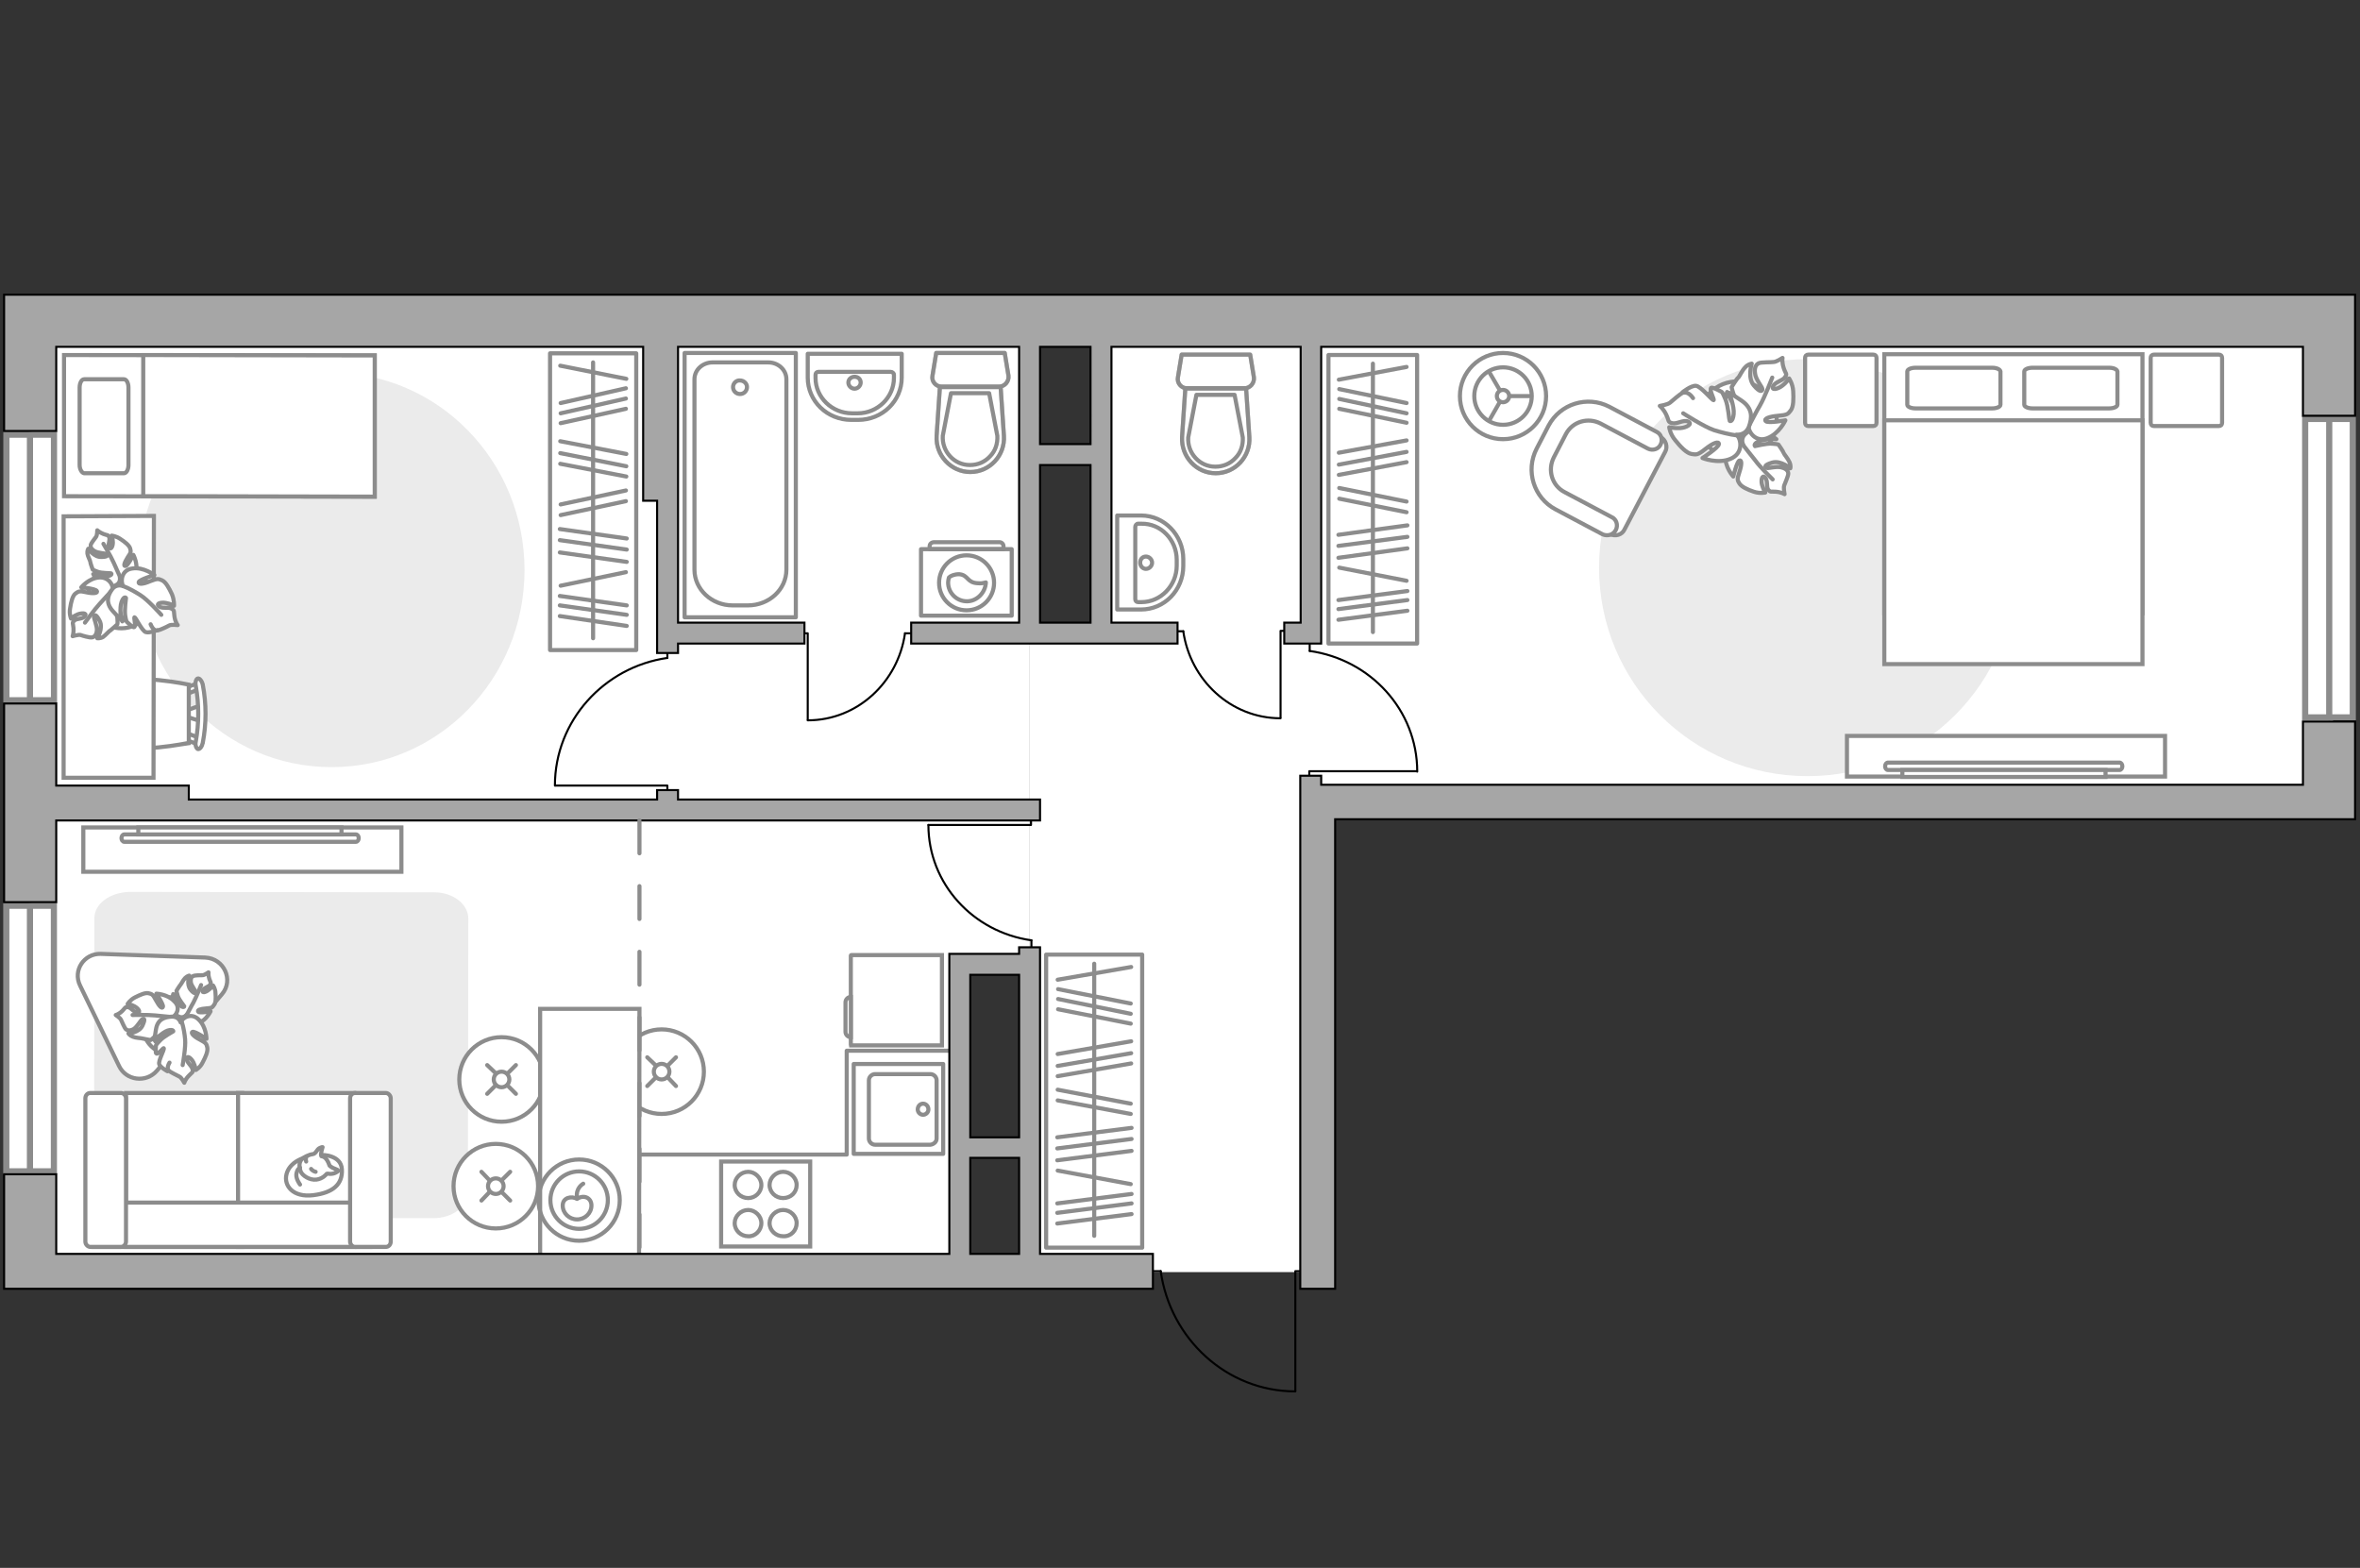 <?xml version="1.0" encoding="utf-8"?>
<!-- Generator: Adobe Illustrator 28.0.0, SVG Export Plug-In . SVG Version: 6.00 Build 0)  -->
<svg version="1.1" xmlns="http://www.w3.org/2000/svg" xmlns:xlink="http://www.w3.org/1999/xlink" x="0px" y="0px"
	 viewBox="0 0 575 382" style="enable-background:new 0 0 575 382;" xml:space="preserve">
<rect x="0" y="0" width="575" height="382" fill="#333333" stroke="none"/>
<style type="text/css">
	.st0{fill:#FFFFFF;}
	.st1{fill:#FFFFFF;stroke:#8C8C8C;stroke-width:1.5;stroke-linecap:round;stroke-miterlimit:10;}
	.st2{fill:#EBEBEB;}
	.st3{fill:none;stroke:#8C8C8C;stroke-linecap:round;stroke-linejoin:round;stroke-miterlimit:10;}
	.st4{fill:none;stroke:#000000;stroke-width:0.5;stroke-linecap:round;stroke-linejoin:round;stroke-miterlimit:10;}
	.st5{fill:#FFFFFF;stroke:#8C8C8C;stroke-linecap:round;stroke-miterlimit:10;}
	.st6{fill:#FFFFFF;stroke:#8C8C8C;stroke-miterlimit:10;}
	.st7{fill:#FFFFFF;stroke:#8C8C8C;stroke-linecap:round;stroke-linejoin:round;stroke-miterlimit:10;}
	.st8{fill:#A6A6A6;stroke:#000000;stroke-width:0.5;stroke-miterlimit:10;}
	.st9{opacity:0.5;}
	
		.st10{fill-rule:evenodd;clip-rule:evenodd;fill:none;stroke:#8C8C8C;stroke-linecap:round;stroke-linejoin:round;stroke-miterlimit:10;}
	.st11{fill:none;stroke:#8C8C8C;stroke-linecap:round;stroke-linejoin:round;stroke-miterlimit:10;stroke-dasharray:8;}
</style>
<g id="bg_1_">
	
		<rect x="5" y="80.7" transform="matrix(-5.706690e-09 1 -1 -5.706690e-09 314.5 73.329)" class="st0" width="231.1" height="226.5"/>
	
		<rect x="160.6" y="144.7" transform="matrix(-5.706696e-09 1 -1 -5.706696e-09 395.58 -81.422)" class="st0" width="155.7" height="24.7"/>
	
		<rect x="360" y="-13.6" transform="matrix(-5.706671e-09 1 -1 -5.706671e-09 554.839 -281.842)" class="st0" width="116.6" height="300.3"/>
	
		<rect x="208.1" y="197" transform="matrix(-5.706696e-09 1 -1 -5.706696e-09 518.021 -53.863)" class="st0" width="155.7" height="70.2"/>
</g>
<g id="windows_1_">
	<g>
		
			<rect x="531.1" y="132.7" transform="matrix(1.228210e-09 1 -1 1.228210e-09 705.94 -429.023)" class="st1" width="72.7" height="11.6"/>
		<line class="st1" x1="567.5" y1="102.1" x2="567.5" y2="174.8"/>
	</g>
	<g>
		
			<rect x="-25" y="247.2" transform="matrix(2.081766e-09 1 -1 2.081766e-09 260.333 245.684)" class="st1" width="64.7" height="11.6"/>
		<line class="st1" x1="7.3" y1="220.7" x2="7.3" y2="285.4"/>
	</g>
	<g>
		
			<rect x="-25" y="132.4" transform="matrix(2.081766e-09 1 -1 2.081766e-09 145.555 130.906)" class="st1" width="64.7" height="11.6"/>
		<line class="st1" x1="7.3" y1="105.9" x2="7.3" y2="170.6"/>
	</g>
</g>
<g id="furniture_1_">
	<path id="Vector_84_00000170269987215455254310000011709333757207031954_" class="st2" d="M23,223.7l-0.1,66.6
		c0,3.5,3.7,6.4,8.3,6.4l74.4,0.1c4.7,0,8.4-2.9,8.4-6.4l0.1-66.6c0-3.5-3.7-6.4-8.3-6.4l-74.4-0.1C26.7,217.5,23,220.2,23,223.7z"
		/>
	<g>
		
			<rect x="299.3" y="110.8" transform="matrix(5.308385e-09 -1 1 5.308385e-09 212.873 456.09)" class="st3" width="70.3" height="21.6"/>
		<line class="st3" x1="326.1" y1="135.9" x2="342.9" y2="133.6"/>
		<line class="st3" x1="326.1" y1="146.2" x2="342.9" y2="144"/>
		<line class="st3" x1="326.1" y1="148.4" x2="342.9" y2="146.2"/>
		<line class="st3" x1="326.1" y1="151" x2="342.9" y2="148.8"/>
		<line class="st3" x1="326.1" y1="133" x2="342.9" y2="130.8"/>
		<line class="st3" x1="326.3" y1="99.6" x2="342.7" y2="103"/>
		<line class="st3" x1="326.3" y1="97.2" x2="342.7" y2="100.7"/>
		<line class="st3" x1="326.3" y1="94.8" x2="342.7" y2="98.2"/>
		<line class="st3" x1="326.1" y1="130.3" x2="342.9" y2="128"/>
		<line class="st3" x1="326.3" y1="121.5" x2="342.7" y2="124.8"/>
		<line class="st3" x1="326.3" y1="138.3" x2="342.7" y2="141.5"/>
		<line class="st3" x1="326.3" y1="118.9" x2="342.7" y2="122.2"/>
		<line class="st3" x1="326.2" y1="115.7" x2="342.7" y2="112.6"/>
		<line class="st3" x1="326.2" y1="110.3" x2="342.7" y2="107.3"/>
		<line class="st3" x1="326.2" y1="92.5" x2="342.7" y2="89.4"/>
		<line class="st3" x1="326.2" y1="113.2" x2="342.7" y2="110.1"/>
		<line class="st3" x1="334.5" y1="154" x2="334.5" y2="88.6"/>
	</g>
	<g>
		
			<rect x="230.9" y="256.5" transform="matrix(5.655362e-09 -1 1 5.655362e-09 -1.614 534.88)" class="st3" width="71.4" height="23.4"/>
		<line class="st3" x1="257.6" y1="282.7" x2="275.7" y2="280.4"/>
		<line class="st3" x1="257.6" y1="293.2" x2="275.7" y2="290.9"/>
		<line class="st3" x1="257.6" y1="295.5" x2="275.7" y2="293.2"/>
		<line class="st3" x1="257.6" y1="298.1" x2="275.7" y2="295.8"/>
		<line class="st3" x1="257.6" y1="279.8" x2="275.7" y2="277.5"/>
		<line class="st3" x1="257.8" y1="245.9" x2="275.5" y2="249.4"/>
		<line class="st3" x1="257.8" y1="243.4" x2="275.5" y2="247"/>
		<line class="st3" x1="257.8" y1="241" x2="275.5" y2="244.5"/>
		<line class="st3" x1="257.6" y1="277.1" x2="275.7" y2="274.8"/>
		<line class="st3" x1="257.7" y1="268.1" x2="275.5" y2="271.4"/>
		<line class="st3" x1="257.7" y1="285.2" x2="275.5" y2="288.5"/>
		<line class="st3" x1="257.7" y1="265.5" x2="275.5" y2="268.9"/>
		<line class="st3" x1="257.7" y1="262.2" x2="275.6" y2="259.1"/>
		<line class="st3" x1="257.7" y1="256.8" x2="275.6" y2="253.7"/>
		<line class="st3" x1="257.7" y1="238.7" x2="275.6" y2="235.6"/>
		<line class="st3" x1="257.7" y1="259.7" x2="275.6" y2="256.6"/>
		<line class="st3" x1="266.6" y1="301.1" x2="266.6" y2="234.8"/>
	</g>
	<g id="Group_34_00000129187936845372693460000001966848651566281916_">
		<path id="Vector_158_00000102514723524528214940000016607649303998693515_" class="st4" d="M135.3,191.4h27.3v1.2"/>
		<path id="Vector_159_00000043438262905967738420000005850100452409614494_" class="st4" d="M162.6,158.4v1.9"/>
		<path id="Vector_160_00000013877693392086928460000018258172548805648774_" class="st4" d="M162.6,160.3
			c-15.4,2.2-27.4,15.3-27.4,31.1"/>
	</g>
	<g id="Group_34_00000130636780586573742870000014579229598512048559_">
		<path id="Vector_158_00000132779926798591575710000007095292111932922030_" class="st4" d="M226.2,201l25,0v-1.1"/>
		<path id="Vector_159_00000143580630130895254350000012401942759260053409_" class="st4" d="M251.3,230.8v-1.7"/>
		<path id="Vector_160_00000096024584993187934340000003461933381983481747_" class="st4" d="M251.3,229.1
			c-14.2-2-25.1-13.8-25.1-28.1"/>
	</g>
	<g id="Group_34_00000164516128473122437190000006652972641453614979_">
		<path id="Vector_158_00000029015702264189038460000017904311774844433078_" class="st4" d="M345.2,187.9l-26.2,0v1.1"/>
		<path id="Vector_159_00000096752254721803215270000014698425377197937075_" class="st4" d="M319.1,156.8v1.8"/>
		<path id="Vector_160_00000010289289059879700550000009864798735997554343_" class="st4" d="M319.1,158.6
			c14.8,2.1,26.2,14.4,26.2,29.4"/>
	</g>
	<g id="Group_34_00000075872894551103004010000007910841908787198634_">
		<path id="Vector_158_00000014606657516562867760000018266988677114947492_" class="st4" d="M312,174.8v-21.1h0.9"/>
		<path id="Vector_159_00000064347176427769520110000012942344464046842274_" class="st4" d="M286.9,153.8h1.4"/>
		<path id="Vector_160_00000090273556876582485900000007731430524626419644_" class="st4" d="M288.3,153.8
			c1.7,11.9,11.6,21.2,23.7,21.2"/>
	</g>
	<g id="Group_34_00000076584039598490634560000016026615706394879913_">
		<path id="Vector_158_00000118374993242937209700000001278296151344880559_" class="st4" d="M196.8,175.4v-21.1h-0.9"/>
		<path id="Vector_159_00000157279573302041258680000006749996524142218645_" class="st4" d="M221.9,154.3h-1.4"/>
		<path id="Vector_160_00000029005598956722548580000003369479420873745048_" class="st4" d="M220.5,154.3
			c-1.7,11.9-11.6,21.2-23.7,21.2"/>
	</g>
	<g>
		<circle class="st5" cx="120.8" cy="289" r="10.3"/>
		<line class="st5" x1="117.3" y1="285.5" x2="119.3" y2="287.6"/>
		<circle class="st5" cx="120.8" cy="289" r="1.9"/>
		<line class="st5" x1="122.2" y1="290.4" x2="124.3" y2="292.5"/>
		<line class="st5" x1="124.3" y1="285.5" x2="122.2" y2="287.6"/>
		<line class="st5" x1="119.3" y1="290.4" x2="117.3" y2="292.5"/>
	</g>
	<g>
		<circle class="st5" cx="122.2" cy="263" r="10.3"/>
		<line class="st5" x1="118.7" y1="259.5" x2="120.8" y2="261.5"/>
		<circle class="st5" cx="122.2" cy="263" r="1.9"/>
		<line class="st5" x1="123.6" y1="264.4" x2="125.7" y2="266.5"/>
		<line class="st5" x1="125.7" y1="259.5" x2="123.7" y2="261.5"/>
		<line class="st5" x1="120.8" y1="264.4" x2="118.7" y2="266.5"/>
	</g>
	<g>
		<circle class="st5" cx="161.2" cy="261.1" r="10.3"/>
		<line class="st5" x1="157.7" y1="257.6" x2="159.8" y2="259.6"/>
		<circle class="st5" cx="161.2" cy="261.1" r="1.9"/>
		<line class="st5" x1="162.7" y1="262.5" x2="164.7" y2="264.6"/>
		<line class="st5" x1="164.7" y1="257.6" x2="162.7" y2="259.6"/>
		<line class="st5" x1="159.8" y1="262.5" x2="157.7" y2="264.6"/>
	</g>
	<g>
		<path id="Vector_55_00000046337645493222806220000006194933264525247636_" class="st6" d="M30.7,303.8H59l0-37.5H30.7V303.8z"/>
		<path id="Vector_56_00000038386668797555821850000014667179662279174812_" class="st6" d="M58,303.8h28.3v-37.5H58V303.8z"/>
		<path id="Vector_57_00000023240172594537728880000008508977688195442340_" class="st6" d="M25.7,293l-2.7,10.8h67.2V293H25.7z"/>
		<path id="Vector_58_00000002377192358241983300000001152413562682960565_" class="st6" d="M30.7,302.5v-34.9
			c0-0.7-0.6-1.3-1.2-1.3H22c-0.7,0-1.2,0.6-1.2,1.3v34.9c0,0.7,0.6,1.3,1.2,1.3h7.5C30.1,303.8,30.7,303.2,30.7,302.5z"/>
		<path id="Vector_59_00000158012996992302838330000018430323683296265376_" class="st6" d="M95.2,302.5l0-34.9
			c0-0.7-0.6-1.3-1.2-1.3h-7.5c-0.7,0-1.2,0.6-1.2,1.3v34.9c0,0.7,0.6,1.3,1.2,1.3H94C94.7,303.8,95.2,303.2,95.2,302.5z"/>
		<g>
			<path class="st7" d="M78.4,281.4c0,0,4.7-0.1,4.9,3.5c0.2,3.6-2.1,5.7-7,6.3c-4.9,0.6-7.2-2.3-6.5-5.1
				C70.5,283.3,73.7,281.5,78.4,281.4z"/>
			<path class="st7" d="M80.3,284c0,0,0.5,0.5,1.4,0.8c0.9,0.3,0.7,0.5,0.7,0.5s-0.8,0.8-2.1,0.7c-0.7-0.1-0.7,0-0.7,0
				s-0.9,1.2-2.5,1.4c-1.7,0.2-3.4-1-3.8-1.9c-0.4-0.9-0.5-2.2,0.1-2.9c0.6-0.7,1.9-1.3,2.8-1.4c0.8-0.1,1-1.2,1.7-1.5
				s0.7-0.2,0.7-0.2s-0.6,1.8-0.3,2.2C78.5,281.8,79.5,281.6,80.3,284z"/>
			<path class="st7" d="M75.8,284.8c0,0,0.3,0.5,1.1,0.7"/>
			<path class="st7" d="M74.6,283c0,0-0.2-0.6,0-1"/>
			<path class="st3" d="M73.1,284.5c0,0-0.7,0.2-0.9,1.6c-0.1,1.2,0.9,2.5,0.9,2.5"/>
		</g>
	</g>
	<g>
		<circle class="st6" cx="366.2" cy="96.5" r="10.5"/>
		<circle class="st6" cx="366.2" cy="96.5" r="7"/>
		<circle class="st6" cx="366.2" cy="96.5" r="1.5"/>
		<path class="st6" d="M366.2,96.5"/>
		<line class="st6" x1="367.7" y1="96.5" x2="373.3" y2="96.5"/>
		<line class="st6" x1="365.5" y1="97.8" x2="362.7" y2="102.7"/>
		<line class="st6" x1="365.5" y1="95.2" x2="362.7" y2="90.4"/>
	</g>
	<path id="Vector_00000013897213622559005820000017109930371952487814_" class="st2" d="M389.6,138.3c0,28.1,22.7,50.8,50.8,50.8
		s50.8-22.7,50.8-50.8s-22.7-50.8-50.8-50.8S389.6,110.2,389.6,138.3z"/>
	<g>
		<g>
			<path id="Vector_98_00000085958746085314319310000012394279293392642713_" class="st6" d="M459.1,149.4H522V86.3h-62.9V149.4z"/>
			<path id="Vector_99_00000057862900781387923420000005267813589643606163_" class="st6" d="M522,161.8h-62.9v-59.4h55.5h7.4v8.1
				V161.8z"/>
			<path id="Vector_100_00000157287262332018421210000004001031618164199613_" class="st3" d="M485.4,89.6h-18.7c-1.1,0-2,0.4-2,0.9
				v8.1c0,0.5,0.9,0.9,2,0.9h18.7c1.1,0,2-0.4,2-0.9v-8.1C487.3,90,486.5,89.6,485.4,89.6z"/>
			<path id="Vector_101_00000168076888302077775520000003455579662939223971_" class="st3" d="M513.9,89.6h-18.7c-1.1,0-2,0.4-2,0.9
				v8.1c0,0.5,0.9,0.9,2,0.9h18.7c1.1,0,2-0.4,2-0.9v-8.1C515.8,90,515,89.6,513.9,89.6z"/>
		</g>
		<path id="Vector_5_00000134239149457150885850000017629399958356031911_" class="st7" d="M541.4,103V87.2c0-0.5-0.3-0.8-0.8-0.8
			h-15.8c-0.5,0-0.8,0.3-0.8,0.8V103c0,0.5,0.3,0.8,0.8,0.8h15.8C541.1,103.8,541.4,103.5,541.4,103z"/>
		<path id="Vector_5_00000111169719623496029710000002191739410401875618_" class="st7" d="M457.2,103V87.2c0-0.5-0.3-0.8-0.8-0.8
			h-15.8c-0.5,0-0.8,0.3-0.8,0.8V103c0,0.5,0.3,0.8,0.8,0.8h15.8C456.9,103.8,457.2,103.5,457.2,103z"/>
	</g>
	<g>
		<path id="Vector_60_00000085941098463807100200000008323250125452784804_" class="st6" d="M427.9,110.8c4.6-2.5,6.3-8.3,3.9-12.9
			c-2.5-4.6-8.3-6.3-12.9-3.9c-4.6,2.5-6.3,8.3-3.9,12.9C417.5,111.5,423.3,113.3,427.9,110.8z"/>
		<path class="st7" d="M424.7,108.3c0,0-0.8-1.5,0.7-2.7c1.4-1.2,3.1-1.9,5.2-0.3c2.1,1.6,2.2,1.7,2.2,1.7s-2.8-0.1-4.2,0.5
			c-1.4,0.6-1.1,1.1-1,1.2c0.1,0,2.7-0.7,4.1-0.6c1.4,0.1,1.6,0.2,1.6,0.2s1.2,1.7,1.3,2.1c0.1,0.3,1,1.3,1.4,2.2
			c0.4,0.9,0.2,1.5,0.2,1.5s-2.3-2-4.4-1.4c-2.1,0.6-1.8,1.1-1.4,1.3c0.4,0.2,2.5-0.5,3.7-0.1c1.2,0.3,1.6,0.9,1.6,1.5
			c0,0.6-0.8,2.3-1,2.9c-0.2,0.6,0.1,2.1,0.1,2.1s-0.8-0.5-2.1-0.6c-1.3-0.1-1.3,0.2-1.9-0.5c-0.5-0.8,0-2.3-0.8-3
			c-0.7-0.7-1,0.7-0.7,1.8c0.3,1.1,0.8,1.9,0.8,1.9s-1.3,0.3-2.8-0.2c-1.5-0.5-3-1.2-3.5-2s-0.6-1,0-2.8c0.6-1.8,0.6-3,0-2.8
			c-0.6,0.2-1.5,3.9-1.5,3.9s-2.1-2.3-1.9-5C420.9,108.2,423.6,107.7,424.7,108.3z"/>
		<path class="st3" d="M431.9,116.8c0,0-3.1-3-4.3-4.7c-0.8-1-2.4-3-3-3.8c-0.9-1.2-1.5-2.6-1.6-4.1"/>
		<path class="st7" d="M426,103.6c0,0-1.3,1.5-3.2,0.5c-1.9-1-3.5-2.4-2.8-5.4c0.7-3,0.8-3.2,0.8-3.2s1.2,3,2.5,4.2
			c1.3,1.2,1.7,0.6,1.7,0.5c0-0.2-2-2.6-2.6-4.1c-0.5-1.5-0.5-1.8-0.5-1.8s1.3-2.1,1.6-2.3c0.3-0.2,0.9-1.7,1.7-2.5
			c0.7-0.8,1.6-0.9,1.6-0.9s-1.1,3.4,0.5,5.3c1.6,1.9,2.1,1.4,2.1,0.9c0-0.5-1.7-2.4-1.8-3.9c-0.2-1.4,0.3-2.1,0.9-2.4
			c0.6-0.3,2.9-0.2,3.6-0.3c0.7,0,2.2-1,2.2-1s-0.2,1,0.3,2.5c0.5,1.5,0.9,1.3,0.3,2.2c-0.6,0.9-2.4,1.1-2.9,2.2
			c-0.5,1.1,1.2,0.7,2.2-0.1c1.1-0.8,1.7-1.8,1.7-1.8s0.9,1.3,1,3.1c0.1,1.8,0.1,3.8-0.6,4.7c-0.7,0.9-0.8,1.1-3.1,1.3
			c-2.2,0.2-3.5,0.7-3,1.3c0.5,0.6,4.8-0.2,4.8-0.2s-1.5,3.3-4.5,4.4C427.7,107.8,425.9,105.2,426,103.6z"/>
		<path class="st3" d="M431.8,92c0,0-1.8,4.7-3,6.8c-0.8,1.3-2.1,3.9-2.7,5c-0.8,1.5-2.1,2.8-3.6,3.6"/>
		<g>
			<path class="st7" d="M412.5,97c-0.9-1.3-1.8-1.5-2.5-1.3c-0.7,0.3-2.5,1.9-3.1,2.4c-0.6,0.5-2.5,0.8-2.5,0.8s0.9,0.7,1.6,2.2
				c0.7,1.5,0.3,1.7,1.4,2c1.2,0.3,2.7-0.9,3.9-0.4c1.2,0.6-0.4,1.5-1.9,1.6c-1.5,0.1-2.7-0.2-2.7-0.2s0.2,1.7,1.5,3.2
				c1.2,1.5,2.7,3.1,3.9,3.3c1.2,0.2,1.5,0.3,3.4-1.2c1.9-1.5,3.3-2,3.3-1.2c0,0.8-4,3.4-4,3.4s3.7,1.5,6.8,0.2
				c3.2-1.3,2.7-4.8,1.5-5.9c0,0,2.1,0.3,3-1.9c0.8-2.2,1-4.5-1.8-6.4c-2.8-1.9-3-1.9-3-1.9s1.3,3.3,1.1,5.2c-0.2,1.9-0.9,1.8-1,1.6
				c-0.1-0.1-0.3-3.5-1-5.2s-0.9-1.8-0.9-1.8s-2.3-1.3-2.6-1c-0.5,0.6,0.9,2.9,0.6,3c-0.4,0-3.1-3.4-4.3-3.5
				c-1.2-0.1-3.3,1.6-3.3,1.6"/>
			<path class="st3" d="M410.1,100.7c0,0,5.1,3.3,7.5,4.1c1.6,0.5,3.9,1.1,5.7,1.3"/>
		</g>
	</g>
	<g>
		<path id="Vector_93_00000083079348022006395140000013934005371737163696_" class="st6" d="M450,189.2h77.5v-9.9H450V189.2z"/>
		<g>
			<g>
				<path class="st6" d="M460,187.6c-0.4,0-0.7-0.4-0.7-0.9c0-0.5,0.3-0.9,0.7-0.9l56.4,0c0.4,0,0.7,0.4,0.7,0.9
					c0,0.5-0.3,0.9-0.7,0.9L460,187.6z"/>
				<rect x="463.5" y="187.6" class="st6" width="49.5" height="1.7"/>
			</g>
		</g>
	</g>
	<g>
		<path id="Vector_37_00000122680780223530759100000002094618371068862612_" class="st6" d="M395.8,129l9.9-18.9
			c0.7-1.2,0.2-2.9-1.1-3.6l-13-6.9c-4.7-2.5-10.7-0.7-13.2,4.1l-3.3,6.3c-2.5,4.7-0.7,10.7,4.1,13.2l13,6.9
			C393.6,130.8,395.2,130.3,395.8,129z"/>
		<path id="Vector_38_00000094604615841539347940000007005869900015834542_" class="st6" d="M393.7,129.1c0.6-1.2,0.1-2.6-1-3.1
			l-11.5-6.1c-3.1-1.6-4.2-5.4-2.6-8.5l2.9-5.6c1.6-3.1,5.4-4.2,8.5-2.6l11.5,6.1c1.2,0.6,2.6,0.1,3.1-1c0.6-1.2,0.1-2.6-1-3.1
			l-11.5-6.1c-5.4-2.8-12-0.7-14.8,4.6l-2.9,5.6c-2.8,5.4-0.7,12,4.6,14.8l11.5,6.1C391.7,130.7,393.1,130.3,393.7,129.1z"/>
	</g>
	<g>
		<path id="Vector_93_00000121971562660450474500000011155097190102179462_" class="st6" d="M20.3,201.6l77.5,0l0,10.8l-77.5,0
			L20.3,201.6z"/>
		<g>
			<g>
				<path class="st6" d="M30.3,203.3c-0.4,0-0.7,0.4-0.7,0.9c0,0.5,0.3,0.9,0.7,0.9l56.4,0c0.4,0,0.7-0.4,0.7-0.9
					c0-0.5-0.3-0.9-0.7-0.9L30.3,203.3z"/>
				<rect x="33.7" y="201.6" class="st6" width="49.5" height="1.7"/>
			</g>
		</g>
	</g>
	<path id="Vector_00000087380911321869307250000012453957172831458183_" class="st2" d="M127.8,138.9c0-26.5-21-48.1-47-48.1
		c-26,0-47.1,21.5-47.1,48c0,26.5,21,48.1,47,48.1C106.7,187,127.8,165.5,127.8,138.9z"/>
	<g>
		
			<rect x="108.4" y="111.7" transform="matrix(1.011321e-08 -1 1 1.011321e-08 22.317 266.782)" class="st3" width="72.3" height="21"/>
		<line class="st3" x1="152.7" y1="136.9" x2="136.4" y2="134.6"/>
		<line class="st3" x1="152.7" y1="147.5" x2="136.4" y2="145.2"/>
		<line class="st3" x1="152.7" y1="149.8" x2="136.4" y2="147.5"/>
		<line class="st3" x1="152.7" y1="152.5" x2="136.4" y2="150.1"/>
		<line class="st3" x1="152.7" y1="133.9" x2="136.4" y2="131.6"/>
		<line class="st3" x1="152.5" y1="99.6" x2="136.6" y2="103.1"/>
		<line class="st3" x1="152.5" y1="97.1" x2="136.6" y2="100.7"/>
		<line class="st3" x1="152.5" y1="94.6" x2="136.6" y2="98.2"/>
		<line class="st3" x1="152.7" y1="131.2" x2="136.4" y2="128.9"/>
		<line class="st3" x1="152.5" y1="122.1" x2="136.6" y2="125.5"/>
		<line class="st3" x1="152.5" y1="139.4" x2="136.6" y2="142.7"/>
		<line class="st3" x1="152.5" y1="119.5" x2="136.6" y2="122.9"/>
		<line class="st3" x1="152.6" y1="116.1" x2="136.5" y2="113"/>
		<line class="st3" x1="152.6" y1="110.6" x2="136.5" y2="107.5"/>
		<line class="st3" x1="152.6" y1="92.3" x2="136.5" y2="89.1"/>
		<line class="st3" x1="152.6" y1="113.6" x2="136.5" y2="110.4"/>
		<line class="st3" x1="144.5" y1="155.5" x2="144.5" y2="88.3"/>
	</g>
	<g>
		<g id="Group_10_00000163062366153402642510000005802668035804608896_">
			<g id="Group_11_00000008113767333053384610000006900337299368776864_">
				<path id="Vector_20_00000114771663094392500010000012788313636851577771_" class="st6" d="M48.8,175.7l-4-1.3l0-1.1l4-1.4
					L48.8,175.7z"/>
			</g>
			<g id="Group_12_00000042730735239358813980000001857910672854587805_">
				<path id="Vector_21_00000165197437659401964280000010569723860822177440_" class="st6" d="M45,168.2c0-0.4,0.2-0.7,0.4-0.7
					l3.2-1.2c0.3-0.1,0.6,0.1,0.7,0.6c0.1,0.4-0.1,0.9-0.4,0.9l-3.2,1.2c-0.3,0.1-0.6-0.1-0.7-0.6C45,168.4,45,168.3,45,168.2z"/>
			</g>
			<g id="Group_13_00000139999137420680105490000016247983311024271793_">
				<path id="Vector_22_00000066514050521622903060000014856673458929498784_" class="st6" d="M45,179.5c0-0.1,0-0.1,0-0.2
					c0.1-0.4,0.4-0.7,0.7-0.6l3.2,1.2c0.3,0.1,0.5,0.6,0.4,1c-0.1,0.4-0.4,0.7-0.7,0.6l-3.2-1.2C45.2,180.2,45,179.9,45,179.5z"/>
			</g>
			<path id="Vector_23_00000086678822360411798160000002232549601197583282_" class="st6" d="M29.3,181c-2.5-2.5-2.5-11.7,0-14.2
				c3-2.9,16.7,0,16.7,0l0,14.2C45.9,181,32.2,183.9,29.3,181z"/>
			<path id="Vector_24_00000022522513292710599210000005315780383572992141_" class="st6" d="M47.7,180.7c0.8-4.5,0.8-9.1,0-13.6
				c-0.2-0.9,0.1-1.7,0.5-1.8c0.4-0.1,1,0.6,1.2,1.5c0.9,4.7,0.9,9.5,0,14.2c-0.2,0.9-0.7,1.6-1.2,1.5
				C47.8,182.3,47.5,181.5,47.7,180.7z"/>
		</g>
		<path id="Vector_36_00000126308661637748740870000007018739694833951393_" class="st6" d="M37.5,125.7l-0.1,63.8l-21.9,0l0-51.5
			l0-12.2L37.5,125.7z"/>
	</g>
	<g>
		<path id="Vector_60_00000042013769140643301280000017530712493274457533_" class="st6" d="M27.2,138c-4.1,0.9-6.5,5-5.4,9.1
			c1.1,4.1,5.3,6.7,9.4,5.8c4.1-0.9,6.5-5,5.4-9.1C35.5,139.7,31.3,137.1,27.2,138z"/>
		<path class="st7" d="M29.2,140.7c0,0,0.3,1.3-1,1.9c-1.3,0.6-2.8,0.8-4.1-0.9c-1.4-1.7-1.4-1.8-1.4-1.8s2.2,0.7,3.4,0.5
			c1.2-0.2,1.1-0.6,1-0.7c-0.1-0.1-2.3,0-3.3-0.4c-1.1-0.4-1.2-0.5-1.2-0.5s-0.6-1.6-0.6-1.9c0-0.3-0.6-1.3-0.7-2
			c-0.1-0.7,0.2-1.2,0.2-1.2s1.4,2.1,3.2,2c1.7,0,1.6-0.5,1.3-0.7c-0.3-0.2-2-0.2-2.9-0.7c-0.9-0.5-1.1-1.1-1-1.5
			c0.1-0.5,1.1-1.7,1.3-2c0.3-0.4,0.3-1.6,0.3-1.6s0.5,0.5,1.5,0.9c1,0.4,1.1,0.1,1.4,0.8c0.3,0.7-0.4,1.8,0,2.5
			c0.4,0.7,0.9-0.3,0.9-1.2c0-0.9-0.3-1.7-0.3-1.7s1.1,0.1,2.1,0.8c1.1,0.7,2.2,1.6,2.4,2.3c0.2,0.8,0.3,0.9-0.6,2.2
			c-0.8,1.3-1.1,2.2-0.5,2.1c0.5,0,1.9-2.7,1.9-2.7s1.2,2.3,0.6,4.3C32.3,141.6,30,141.4,29.2,140.7z"/>
		<path class="st3" d="M25.2,132.5c0,0,1.8,3,2.5,4.6c0.4,1,1.3,2.8,1.6,3.6c0.5,1.1,0.7,2.3,0.5,3.5"/>
		<path class="st7" d="M27.4,144c0,0,1.3-0.9,2.6,0.3c1.3,1.2,2.3,2.7,1.1,4.8c-1.1,2.2-1.3,2.3-1.3,2.3s-0.4-2.6-1.2-3.8
			c-0.8-1.2-1.2-0.9-1.2-0.7c0,0.1,1.1,2.4,1.2,3.7c0.1,1.3,0,1.5,0,1.5s-1.4,1.3-1.7,1.5c-0.3,0.1-1.1,1.1-1.8,1.6
			c-0.7,0.4-1.4,0.3-1.4,0.3s1.5-2.4,0.6-4.2c-0.9-1.8-1.3-1.5-1.4-1.1c-0.1,0.4,0.8,2.3,0.7,3.4c-0.1,1.1-0.6,1.6-1.2,1.7
			c-0.5,0.1-2.3-0.4-2.8-0.6c-0.6-0.1-1.9,0.3-1.9,0.3s0.3-0.8,0.2-2c-0.1-1.2-0.4-1.2,0.2-1.8c0.6-0.6,2.1-0.3,2.6-1.1
			c0.6-0.8-0.8-0.8-1.8-0.4c-1,0.4-1.6,1-1.6,1s-0.5-1.2-0.2-2.6c0.2-1.4,0.6-3,1.3-3.5c0.7-0.5,0.9-0.7,2.6-0.3
			c1.8,0.4,2.9,0.2,2.6-0.3c-0.3-0.6-3.8-0.9-3.8-0.9s1.8-2.2,4.3-2.4S27.8,142.8,27.4,144z"/>
		<path class="st3" d="M20.7,151.7c0,0,2.3-3.2,3.6-4.6c0.8-0.9,2.4-2.6,3-3.3c0.9-1,2.2-1.7,3.5-2"/>
		<g>
			<path class="st7" d="M36.7,152.1c0.5,1.2,1.1,1.6,1.7,1.5c0.6-0.1,2.3-0.9,2.8-1.2c0.5-0.3,2.1-0.1,2.1-0.1s-0.6-0.7-0.8-2.1
				c-0.2-1.3,0.1-1.4-0.7-1.9c-0.8-0.5-2.3,0.1-3.1-0.6c-0.8-0.7,0.6-1,1.7-0.8c1.2,0.2,2,0.7,2,0.7s0.1-1.3-0.5-2.8
				c-0.7-1.5-1.5-3-2.4-3.4c-0.9-0.4-1.1-0.5-2.9,0.2c-1.8,0.8-3,0.8-2.8,0.2c0.2-0.6,3.8-1.7,3.8-1.7s-2.6-2-5.3-1.6
				c-2.7,0.3-3,3.1-2.3,4.3c0,0-1.6-0.7-2.7,0.8c-1.1,1.5-1.6,3.3,0.2,5.3s2,2.1,2,2.1s-0.4-2.9,0.1-4.3c0.5-1.4,1-1.2,1.1-1
				c0,0.1-0.4,2.8-0.2,4.2c0.2,1.4,0.4,1.6,0.4,1.6s1.5,1.5,1.8,1.3c0.5-0.3-0.2-2.5,0.1-2.4c0.3,0.1,1.8,3.3,2.7,3.6
				s2.9-0.5,2.9-0.5"/>
			<path class="st3" d="M39.3,149.8c0,0-3.3-3.7-5.1-4.8c-1.1-0.7-2.8-1.7-4.2-2.2"/>
		</g>
	</g>
	<g>
		<g>
			<path id="Vector_2_00000059286664261444329330000012866428998136479668_" class="st6" d="M91.3,86.6l0,34.4l-75.7-0.1l0-34.4
				L91.3,86.6z"/>
			<path id="Vector_3_00000148632560269593669170000007032841470428551827_" class="st6" d="M91.3,121l0-34.4l-56.4-0.1l0,30.3
				l0,4.1l7.7,0L91.3,121z"/>
			<path id="Vector_4_00000036209793692113135140000013000980096357297589_" class="st3" d="M19.4,113.3l0-18.9c0-1.1,0.5-2,1.1-2
				l9.7,0c0.6,0,1.1,0.9,1.1,2l0,18.9c0,1.1-0.5,2-1.1,2l-9.7,0C19.9,115.2,19.4,114.3,19.4,113.3z"/>
		</g>
	</g>
	<polyline class="st3" points="231.3,256 206.3,256 206.3,281.3 155.5,281.3 155.5,305.5 	"/>
	<path id="Vector_36_00000010278608944166035440000016891417226373667225_" class="st6" d="M155.8,245.8l-0.1,61.7l-24.1,0l0-49.9
		l0-11.8L155.8,245.8z"/>
	<g>
		<circle class="st3" cx="141.1" cy="292.4" r="9.9"/>
		<circle class="st3" cx="141.1" cy="292.4" r="7"/>
		<path class="st3" d="M144.1,293.7c0,1.9-1.6,3.4-3.5,3.4s-3.5-1.5-3.5-3.4s2.1-2.4,3.5-1.6C142.2,291,144.1,291.8,144.1,293.7z"/>
		<path class="st3" d="M142.1,288.4c0,0-1.9,1-1.5,3.4"/>
	</g>
	<path class="st7" d="M19.5,240.1l9.5,19.6c1.7,3.6,6.6,4.2,9.2,1.2l15.9-18.7c2.9-3.4,0.5-8.7-4.1-8.9l-25.5-0.9
		C20.5,232.3,17.7,236.4,19.5,240.1z"/>
	<g>
		<path id="Vector_60_00000057150603250822920570000009447110473136527541_" class="st6" d="M46.1,244.5c-3-2.4-7.4-1.9-9.8,1.1
			c-2.4,3-1.9,7.4,1.1,9.8c3,2.4,7.4,1.9,9.8-1.1C49.7,251.3,49.2,246.9,46.1,244.5z"/>
		<path class="st7" d="M45.4,247.3c0,0-0.8,1-2,0.3c-1.2-0.6-2.2-1.5-1.7-3.4c0.5-1.9,0.5-2,0.5-2s0.8,1.9,1.6,2.7
			c0.8,0.7,1.1,0.4,1.1,0.3c0-0.1-1.3-1.6-1.6-2.6c-0.3-1-0.3-1.2-0.3-1.2s0.8-1.3,1-1.5c0.2-0.2,0.6-1.1,1.1-1.6
			c0.5-0.5,1-0.6,1-0.6s-0.7,2.1,0.3,3.4c1,1.2,1.3,0.9,1.3,0.6c0-0.3-1.1-1.5-1.2-2.4c-0.1-0.9,0.2-1.4,0.6-1.5
			c0.4-0.2,1.8-0.2,2.3-0.2c0.4,0,1.4-0.7,1.4-0.7s-0.1,0.7,0.2,1.6c0.3,0.9,0.5,0.8,0.2,1.4c-0.4,0.6-1.5,0.7-1.8,1.4
			s0.7,0.5,1.4-0.1c0.7-0.5,1.1-1.1,1.1-1.1s0.6,0.8,0.6,1.9c0.1,1.1,0.1,2.4-0.4,2.9c-0.4,0.6-0.5,0.7-1.9,0.8
			c-1.4,0.1-2.2,0.4-1.9,0.8c0.3,0.4,3-0.1,3-0.1s-1,2.1-2.8,2.8C46.5,250,45.3,248.3,45.4,247.3z"/>
		<path class="st3" d="M49,240c0,0-1.2,3-1.9,4.3c-0.5,0.8-1.3,2.5-1.7,3.1c-0.5,1-1.3,1.7-2.3,2.3"/>
		<path class="st7" d="M41.9,247.9c0,0,1.4,0.4,1.3,2c-0.1,1.6-0.6,3.1-2.9,3.5c-2.2,0.4-2.4,0.4-2.4,0.4s1.7-1.7,2.1-2.9
			c0.4-1.2-0.1-1.3-0.2-1.3c-0.1,0.1-1.2,2.1-2,2.9c-0.9,0.8-1.1,0.9-1.1,0.9s-1.8-0.3-2.1-0.4c-0.3-0.1-1.5-0.1-2.2-0.4
			c-0.8-0.3-1.1-0.8-1.1-0.8s2.6-0.2,3.4-1.9c0.8-1.7,0.4-1.8,0-1.6c-0.4,0.2-1.2,1.8-2.1,2.4c-0.9,0.5-1.5,0.4-1.9,0.1
			c-0.4-0.4-1-1.9-1.2-2.3c-0.2-0.5-1.3-1.2-1.3-1.2s0.8-0.2,1.6-1c0.8-0.8,0.6-1,1.4-0.9c0.8,0.1,1.4,1.3,2.3,1.3
			c0.9,0,0.2-1-0.7-1.5c-0.9-0.5-1.7-0.6-1.7-0.6s0.6-1,1.8-1.6c1.2-0.6,2.5-1.2,3.3-1c0.8,0.2,1,0.2,1.8,1.7
			c0.8,1.5,1.5,2.2,1.7,1.6c0.2-0.5-1.6-3.2-1.6-3.2s2.7,0.1,4.3,1.8C44.2,245.5,42.9,247.5,41.9,247.9z"/>
		<path class="st3" d="M32.3,247.3c0,0,3.7-0.1,5.5,0.1c1.1,0.1,3.3,0.3,4.1,0.4c1.3,0.1,2.5,0.6,3.5,1.4"/>
		<g>
			<path class="st7" d="M41.3,258.9c-0.6,1-0.5,1.7-0.1,2c0.4,0.4,2,1.1,2.5,1.4c0.5,0.2,1.2,1.5,1.2,1.5s0.2-0.8,1.1-1.7
				c0.8-0.9,1.1-0.7,0.9-1.6s-1.4-1.6-1.4-2.5c0-1,1.1-0.2,1.6,0.8c0.5,1,0.6,1.9,0.6,1.9s1.1-0.6,1.7-1.9c0.7-1.3,1.3-2.7,1.1-3.6
				s-0.3-1.1-1.8-1.9c-1.6-0.8-2.3-1.7-1.8-1.9c0.6-0.2,3.4,1.7,3.4,1.7s0-2.9-1.9-4.7c-1.8-1.8-4-0.4-4.4,0.7c0,0-0.4-1.5-2.2-1.4
				c-1.7,0.1-3.4,0.6-3.8,3.1c-0.4,2.4-0.4,2.6-0.4,2.6s1.9-1.8,3.2-2.3c1.3-0.4,1.5,0.1,1.4,0.2c-0.1,0.1-2.3,1.2-3.2,2.2
				c-0.9,0.9-1,1.2-1,1.2s-0.2,1.9,0.1,2c0.5,0.2,1.7-1.5,1.8-1.3c0.2,0.3-1.4,3.1-1.1,3.9c0.3,0.8,2,1.7,2,1.7"/>
			<path class="st3" d="M44.5,259.5c0,0,0.8-4.4,0.6-6.3c-0.1-1.2-0.4-3-0.8-4.2"/>
		</g>
	</g>
</g>
<g id="plan">
	<g id="Group_34_00000018220965213294673200000016357658069336278427_">
		<path id="Vector_158_00000168833325986415701010000002938506861302207888_" class="st4" d="M315.6,338.9v-29.2h1.2"/>
		<path id="Vector_159_00000005232092642632796080000014912824776215315624_" class="st4" d="M280.8,309.7h2"/>
		<path id="Vector_160_00000075129449255549420490000002419482267778701708_" class="st4" d="M282.8,309.7
			c2.3,16.5,16.1,29.3,32.8,29.3"/>
	</g>
	<g>
		<path id="Vector_8_00000097462370756492989900000009680342138955936426_" class="st6" d="M207.3,254.5l0-21.7
			c0-0.1,0.1-0.1,0.1-0.1h22.1v22h-22.1C207.4,254.7,207.3,254.7,207.3,254.5z"/>
		<path id="Vector_9_00000016778514309496783960000014151939844972827570_" class="st6" d="M207.3,242.9l0,9.8
			c-0.7,0-1.3-0.6-1.3-1.3v-7.2C206,243.5,206.6,242.9,207.3,242.9z"/>
	</g>
	<g>
		<path id="Vector_142_00000081641311829678272220000005726078491517269162_" class="st6" d="M175.7,283v20.7h21.7V283H175.7z"/>
		<g id="Group_28_00000150800501167094859700000013575419401093056679_">
			<g id="Group_29_00000049920977730517551750000005317636348260830377_">
				<path id="Vector_143_00000011006542037889580400000000525790740854637209_" class="st6" d="M185.5,298c0-1.7-1.5-3.2-3.2-3.2
					c-1.8,0-3.3,1.5-3.3,3.2c0,1.8,1.5,3.2,3.3,3.2C184,301.3,185.5,299.8,185.5,298z"/>
				<path id="Vector_144_00000141419183062324519620000013640372910797117313_" class="st6" d="M194.1,298c0-1.7-1.5-3.2-3.3-3.2
					c-1.8,0-3.3,1.5-3.3,3.2c0,1.8,1.5,3.2,3.3,3.2C192.7,301.3,194.1,299.8,194.1,298z"/>
			</g>
			<g id="Group_30_00000070818749918909199180000017537674629885050253_">
				<path id="Vector_145_00000173147670820147883680000002223599435227346333_" class="st6" d="M185.5,288.7c0-1.7-1.5-3.2-3.2-3.2
					c-1.8,0-3.3,1.5-3.3,3.2c0,1.8,1.5,3.2,3.3,3.2C184,291.9,185.5,290.5,185.5,288.7z"/>
				<path id="Vector_146_00000061464022673559168100000013777747952948892053_" class="st6" d="M194.1,288.7c0-1.7-1.5-3.2-3.3-3.2
					c-1.8,0-3.3,1.5-3.3,3.2c0,1.8,1.5,3.2,3.3,3.2C192.7,291.9,194.1,290.5,194.1,288.7z"/>
			</g>
		</g>
	</g>
	<g>
		<path class="st8" d="M568.5,71.8L568.5,71.8l-554.8,0v0H1V105h12.7V84.5h143V122h3.4v29.7l0,0v5.1l0,0v2.3h5.1v-2.3l30.8,0v-5.1
			l-30.8,0V84.5h83.1l0,67.2H222v5.1l64.9,0v-5.1h-16.1V84.5h46.1l0,67.2h-4v5.1h4h3.2h1.8V84.5h239.2v16.8h12.7V71.8H568.5z
			 M253.4,151.7v-38.4h12.3l0,38.4L253.4,151.7z M265.7,108.2l-12.3,0V84.5h12.3V108.2z"/>
		<polygon class="st8" points="13.7,199.9 31.9,199.9 31.9,199.9 253.4,199.9 253.4,194.8 165.2,194.8 165.2,192.5 160.1,192.5 
			160.1,194.8 46,194.8 46,191.4 13.7,191.4 13.7,171.4 1,171.4 1,219.8 13.7,219.8 		"/>
		<polygon class="st8" points="561.1,191.2 321.9,191.2 321.9,189 316.8,189 316.8,191.2 316.8,191.2 316.8,191.2 316.8,191.2 
			316.8,314 325.3,314 325.3,199.6 561.1,199.6 561.1,199.6 573.8,199.6 573.8,175.8 561.1,175.8 		"/>
		<path class="st8" d="M253.4,305.5v-74.7h-5.1v1.6h-11.9h-5.1l0,73.1l-217.6,0v-19.4H1V314h6.4v0l273.5,0l0-8.5H253.4z
			 M248.3,237.5l0,39.6h-11.9v-39.6H248.3z M236.4,282.1l11.9,0v23.4h-11.9V282.1z"/>
	</g>
	<g>
		<g>
			
				<rect x="208" y="259.3" transform="matrix(1.572659e-09 -1 1 1.572659e-09 -51.297 489.128)" class="st3" width="21.9" height="21.8"/>
		</g>
		<path class="st3" d="M228.2,277.4v-14.2c0-0.8-0.7-1.5-1.5-1.5h-13.5c-0.8,0-1.5,0.7-1.5,1.5v14.2c0,0.8,0.7,1.5,1.5,1.5h13.5
			C227.5,278.8,228.2,278.2,228.2,277.4z"/>
		<path class="st3" d="M223.6,270.3c0-0.8,0.6-1.4,1.3-1.4c0.7,0,1.3,0.6,1.3,1.4c0,0.7-0.6,1.3-1.3,1.3
			C224.2,271.6,223.6,271,223.6,270.3z"/>
	</g>
	<g>
		<polyline class="st3" points="193.9,150.4 193.9,86 166.8,86 166.8,150.4 193.9,150.4 		"/>
		<path class="st3" d="M178.5,147.5h3.7c5.2,0,9.4-3.9,9.4-8.7l0-46.4c0-2.3-2-4.1-4.4-4.1l-13.6,0c-2.4,0-4.4,1.8-4.4,4.1l0,46.4
			C169.2,143.6,173.4,147.5,178.5,147.5z"/>
		<path class="st3" d="M178.6,94.3c0,1,0.8,1.7,1.7,1.7c1,0,1.7-0.8,1.7-1.7c0-0.9-0.8-1.6-1.7-1.6
			C179.4,92.6,178.6,93.4,178.6,94.3z"/>
	</g>
	<g>
		<path class="st3" d="M209.1,102.3l-1.7,0c-5.9,0-10.6-4.6-10.6-10.3l0-5.8l22.9,0V92C219.7,97.7,215,102.3,209.1,102.3z"/>
		<path class="st3" d="M209,100.7h-1.4c-4.9,0-8.9-3.9-8.9-8.6v-0.8c0-0.4,0.3-0.7,0.7-0.7l17.6,0c0.4,0,0.8,0.3,0.8,0.7v0.8
			C217.8,96.8,213.8,100.7,209,100.7z"/>
		<path class="st3" d="M209.7,93.2c0,0.8-0.7,1.5-1.5,1.5c-0.8,0-1.5-0.7-1.5-1.5c0-0.8,0.7-1.4,1.5-1.4
			C209.1,91.8,209.7,92.4,209.7,93.2z"/>
	</g>
	<g>
		<path class="st3" d="M288.3,136.2l0,1.7c0,5.9-4.6,10.6-10.3,10.6l-5.8,0l0-22.9l5.8,0C283.7,125.6,288.3,130.4,288.3,136.2z"/>
		<path class="st3" d="M286.7,136.4v1.4c0,4.9-3.9,8.9-8.6,8.9l-0.8,0c-0.4,0-0.7-0.3-0.7-0.7l0-17.6c0-0.4,0.3-0.8,0.7-0.8l0.8,0
			C282.8,127.5,286.7,131.5,286.7,136.4z"/>
		<path class="st3" d="M279.2,135.6c0.8,0,1.5,0.7,1.5,1.5c0,0.8-0.7,1.5-1.5,1.5c-0.8,0-1.4-0.7-1.4-1.5
			C277.8,136.2,278.4,135.6,279.2,135.6z"/>
	</g>
	<g>
		<g class="st9">
			<path class="st3" d="M229.4,94.2l14,0c1.4,0,2.5-1.3,2.3-2.7l-0.9-5.5l-16.7,0l-0.9,5.5C226.9,92.9,228,94.2,229.4,94.2z"/>
			<path class="st3" d="M243.8,94.3l-14.8,0l-0.8,11.9c-0.3,4.8,3.5,8.8,8.2,8.8c4.8,0,8.5-4.1,8.2-8.8L243.8,94.3z"/>
		</g>
		<g>
			<path class="st3" d="M229.4,94.2l14,0c1.4,0,2.5-1.3,2.3-2.7l-0.9-5.5l-16.7,0l-0.9,5.5C226.9,92.9,228,94.2,229.4,94.2z"/>
			<path class="st3" d="M236.4,115L236.4,115c4.8,0,8.5-4.1,8.2-8.8l-0.8-11.9l-14.8,0l-0.8,11.9C227.9,110.9,231.7,115,236.4,115z"
				/>
			<path class="st3" d="M241,95.8l2,10.4c0.1,1.9-0.5,3.7-1.8,5c-1.3,1.4-3,2.1-4.9,2.1c-1.9,0-3.6-0.8-4.8-2.1
				c-1.3-1.4-1.9-3.2-1.8-5l2-10.4L241,95.8z"/>
		</g>
	</g>
	<g>
		<g class="st9">
			<path class="st3" d="M289.2,94.6l14,0c1.4,0,2.5-1.3,2.3-2.7l-0.9-5.5l-16.7,0l-0.9,5.5C286.7,93.3,287.8,94.6,289.2,94.6z"/>
			<path class="st3" d="M303.6,94.6l-14.8,0l-0.8,11.9c-0.3,4.8,3.5,8.8,8.2,8.8c4.8,0,8.5-4.1,8.2-8.8L303.6,94.6z"/>
		</g>
		<g>
			<path class="st3" d="M289.2,94.6l14,0c1.4,0,2.5-1.3,2.3-2.7l-0.9-5.5l-16.7,0l-0.9,5.5C286.7,93.3,287.8,94.6,289.2,94.6z"/>
			<path class="st3" d="M296.2,115.3L296.2,115.3c4.8,0,8.5-4.1,8.2-8.8l-0.8-11.9l-14.8,0l-0.8,11.9
				C287.8,111.3,291.5,115.3,296.2,115.3z"/>
			<path class="st3" d="M300.8,96.2l2,10.4c0.1,1.9-0.5,3.7-1.8,5c-1.3,1.4-3,2.1-4.9,2.1c-1.9,0-3.6-0.8-4.8-2.1
				c-1.3-1.4-1.9-3.2-1.8-5l2-10.4L300.8,96.2z"/>
		</g>
	</g>
	<g>
		<g>
			<path class="st3" d="M224.4,133.8l22.1,0l0,16.2l-22.1,0L224.4,133.8z"/>
			<path class="st10" d="M227.6,132.1l15.9,0c0.6,0,1,0.5,1,1v0.7l-18,0v-0.7C226.5,132.5,227,132.1,227.6,132.1z"/>
		</g>
		<g>
			<circle class="st3" cx="235.5" cy="142" r="6.7"/>
			<path class="st3" d="M233.7,139.9c2.3,0.2,1.8,2.1,4.6,2.2c0.9,0.1,1.4-0.1,1.9-0.2c-0.1,2.5-2.2,4.6-4.6,4.6
				c-2.6,0-4.6-2.1-4.6-4.6c0-0.4,0.1-0.8,0.2-1.2C231.6,140.3,232.5,139.9,233.7,139.9z"/>
		</g>
	</g>
	<line class="st11" x1="155.8" y1="199.9" x2="155.8" y2="305.5"/>
</g>
<g id="points">
	<path id="r1" class="st3" d="M490.6,129.1"/>
	<path id="r2" class="st3" d="M85.3,151"/>
	<path id="k1" class="st3" d="M182.2,220.7"/>
	<path id="s2" class="st3" d="M302.9,133.8"/>
	<path id="s1" class="st3" d="M207.3,127.5"/>
	<path id="h1" class="st3" d="M296.2,207"/>
</g>
</svg>

